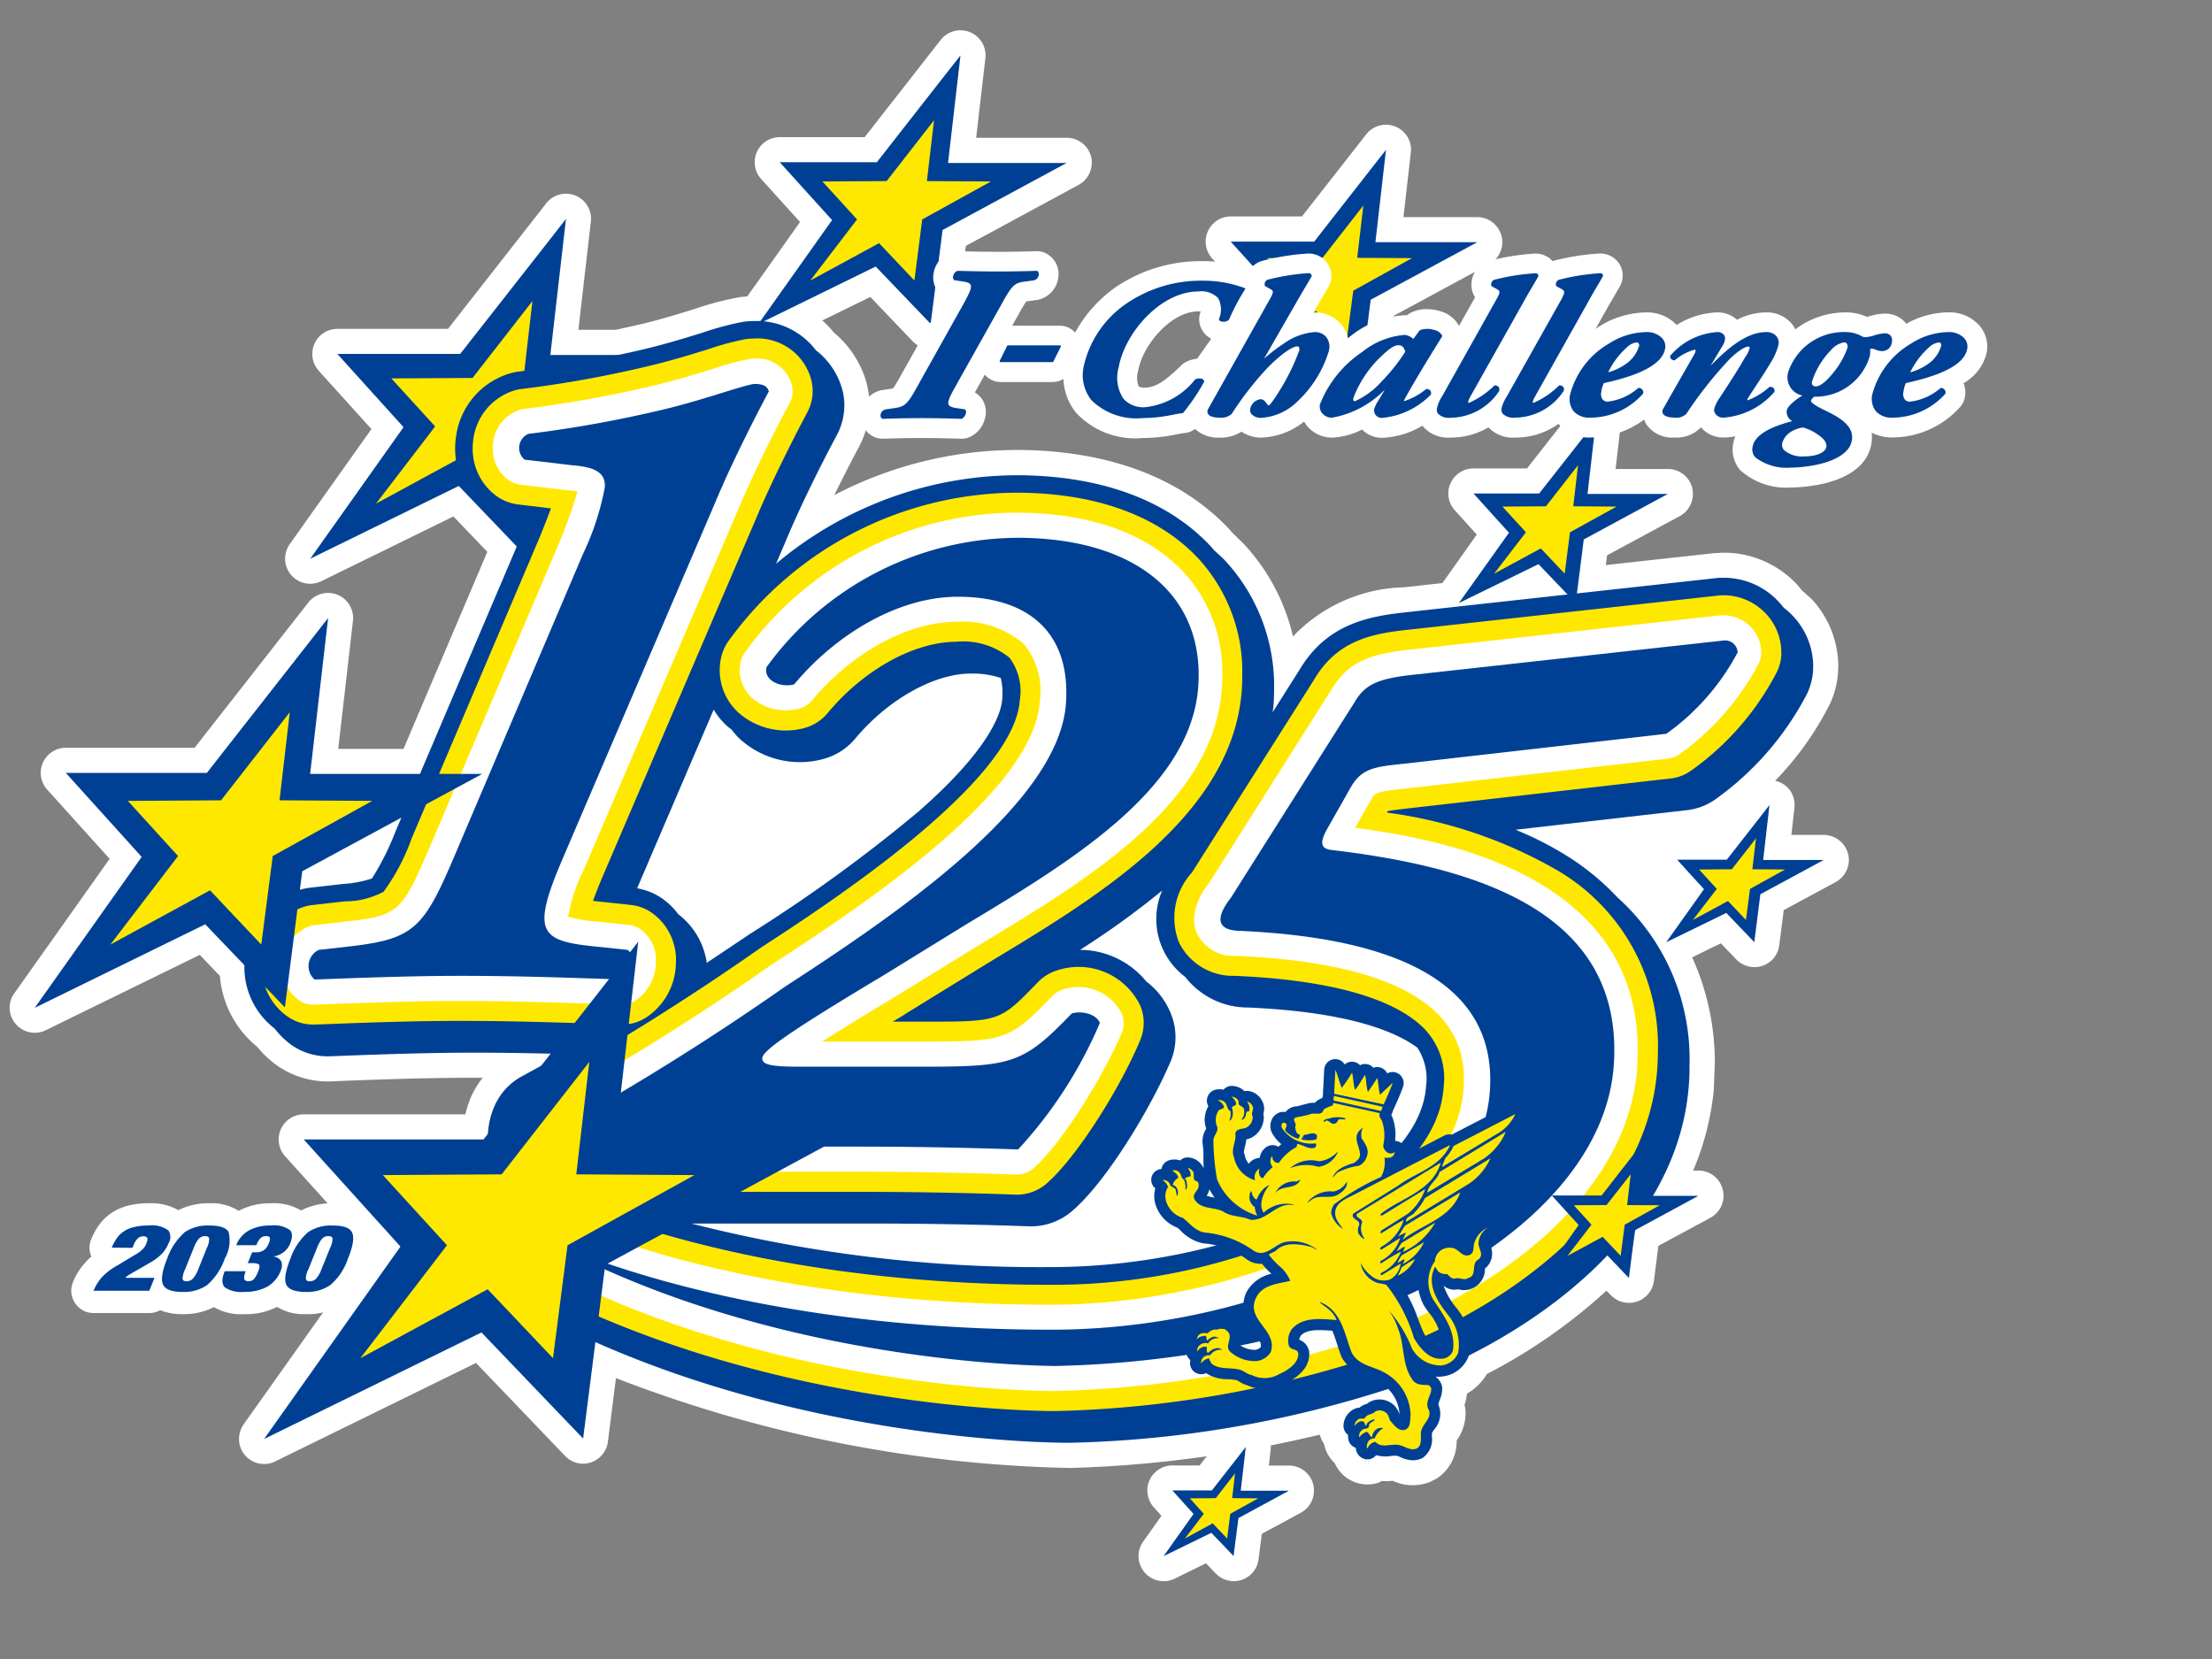 <svg xmlns="http://www.w3.org/2000/svg" viewBox="0 0 120 90">
  <rect x="0" y="0" width="120" height="90" fill="#808080" stroke="none"/>
  <defs>
    <style>
      .b8e3a307-f9fb-492a-8099-6f78cd050725 {
        fill: #f0f;
        opacity: 0;
      }

      .f06ffa02-6050-4dc7-a7d4-b150844151a2 {
        fill: #fff;
      }

      .a2c677fa-b953-403d-b0d7-1878d6acd8ef {
        fill: #004094;
      }

      .a7d9fc7b-b4b3-44ae-b1e6-8bf50396f383 {
        fill: #ffe800;
      }

      .a70a8657-a220-4b0a-8ec5-98eb87cb56b5 {
        fill: #004da0;
        stroke: #004da0;
        stroke-linecap: round;
        stroke-linejoin: round;
        stroke-width: 0.267px;
      }
    </style>
  </defs>
  <g id="b13615ee-4e63-4b25-89cd-2695e288c793" data-name="レイヤー 2">
    <g id="b91da17c-ce35-456a-a9f1-4e165dc43120" data-name="レイヤー 3">
      <rect class="b8e3a307-f9fb-492a-8099-6f78cd050725" width="120" height="90"/>
      <g>
        <g>
          <path class="f06ffa02-6050-4dc7-a7d4-b150844151a2" d="M66.368,21.864s3.329-1.625,4.577-2.243c.741.768,1.877,1.952,1.877,1.952a1.357,1.357,0,0,0,2.329-.764s.345-2.7.463-3.682c.986-.528,5.169-2.795,5.169-2.795a1.355,1.355,0,0,0,.717-1.193,1.061,1.061,0,0,0-.044-.335,1.363,1.363,0,0,0-1.315-1.026H76.136c.17-1.477.4-3.494.4-3.494a.832.832,0,0,0,.013-.157,1.361,1.361,0,0,0-2.432-.839l-3.487,4.454H66.766a1.36,1.36,0,0,0-1.242.812,1.264,1.264,0,0,0-.118.549,1.388,1.388,0,0,0,.349.912s1,1.1,1.71,1.888c-.843,1.186-2.805,3.957-2.805,3.957a1.335,1.335,0,0,0-.251.785,1.383,1.383,0,0,0,.323.882A1.359,1.359,0,0,0,66.368,21.864Z"/>
          <path class="f06ffa02-6050-4dc7-a7d4-b150844151a2" d="M92.97,59.147v0Z"/>
          <path class="f06ffa02-6050-4dc7-a7d4-b150844151a2" d="M100.256,46.318a1.375,1.375,0,0,0-1.323-1.025H97.181c.083-.727.166-1.461.166-1.461a1.172,1.172,0,0,0,.007-.16A1.32,1.32,0,0,0,96.3,42.358a16.916,16.916,0,0,0,2.947-4.12,4.716,4.716,0,0,0,.465-1.744l.015-.353a5.389,5.389,0,0,0-1.455-3.652s-.317-.279-.512-.455c-.1-.123-.26-.314-.26-.314a5.447,5.447,0,0,0-4.021-1.737l-.525.029s-3.784.415-5.838.643c.031-.261.044-.339.065-.526C88.1,29.628,91.127,28,91.127,28a1.364,1.364,0,0,0,.71-1.2,1.348,1.348,0,0,0-.036-.333,1.363,1.363,0,0,0-1.326-1.025h-2.83c.136-1.154.279-2.435.279-2.435a1.447,1.447,0,0,0,.015-.155,1.363,1.363,0,0,0-2.433-.841s-1.937,2.471-2.665,3.4H79.935a1.37,1.37,0,0,0-1.246.81,1.271,1.271,0,0,0-.119.549,1.36,1.36,0,0,0,.355.913s.629.7,1.189,1.316c-.663.941-1.59,2.251-1.864,2.631l-2.092.233a8.576,8.576,0,0,0-6.014,2.665,11.013,11.013,0,0,0-2.693-5.046s-.443-.43-.624-.611c-.014-.013-.14-.161-.14-.161-2.629-2.81-6.629-4.3-11.574-4.3a21.42,21.42,0,0,0-9.852,2.449c.471-.96.946-1.882,1.343-2.63a4.737,4.737,0,0,0,.333-3.7,5.472,5.472,0,0,0-1.7-2.49,5.353,5.353,0,0,0-.63-.654l2.609-1.274,2.293,2.4a1.365,1.365,0,0,0,2.334-.773s.422-3.369.555-4.4c1.016-.546,6.115-3.307,6.115-3.307a1.365,1.365,0,0,0,.714-1.194,1.329,1.329,0,0,0-.033-.334,1.372,1.372,0,0,0-1.328-1.029H52.957c.191-1.657.5-4.317.5-4.317A.807.807,0,0,0,53.465,3a1.36,1.36,0,0,0-2.431-.836L46.907,7.441H42.3a1.358,1.358,0,0,0-1.242.805,1.406,1.406,0,0,0-.116.555,1.354,1.354,0,0,0,.351.91s1.3,1.441,2.109,2.332c-.777,1.1-2.332,3.291-2.867,4.041-.174.011-.35.026-.35.026a16.769,16.769,0,0,0-2.508.653c-.864.266-1.933.6-2.924.828,0,0-.986.225-1.341.3H31.378c.218-1.916.676-5.863.676-5.863,0-.054.01-.106.01-.159a1.36,1.36,0,0,0-2.432-.836s-4.167,5.325-5.329,6.808H18.3a1.362,1.362,0,0,0-1.012,2.269s1.937,2.142,2.862,3.168c-.967,1.36-4.43,6.24-4.43,6.24a1.362,1.362,0,0,0,1.708,2.013s5.759-2.823,7.172-3.513c.352.37,1.318,1.379,1.838,1.918-.569,1.339-3.98,9.354-4.547,10.69H18.348c.238-2.044.8-6.949.8-6.949a1.36,1.36,0,0,0-2.421-.992s-5.471,6.987-6.17,7.882H3.57a1.362,1.362,0,0,0-1.244.812,1.318,1.318,0,0,0-.117.548,1.345,1.345,0,0,0,.352.909l3.387,3.754c-1,1.412-5.171,7.295-5.171,7.295a1.336,1.336,0,0,0,.074,1.663,1.355,1.355,0,0,0,1.634.34L10.839,51.8c.32.338.871.919,1.09,1.14a5.506,5.506,0,0,0,2.025,3.848,5.488,5.488,0,0,0,1.032.983,4.8,4.8,0,0,0,2.957.894l.288-.014c2.573-.1,5.008-.183,7.513-.183h.44a5.13,5.13,0,0,0-.584.934,5.5,5.5,0,0,0-.351,1.051H16.476a1.364,1.364,0,0,0-1.359,1.363,1.377,1.377,0,0,0,.348.909s3.437,3.808,4.524,5c-1.056,1.491-6.77,9.542-6.77,9.542a1.386,1.386,0,0,0-.252.8,1.358,1.358,0,0,0,1.957,1.216s9.374-4.593,10.9-5.344l4.829,5.041a1.338,1.338,0,0,0,1.4.355,1.363,1.363,0,0,0,.925-1.119l.437-3.456a72.12,72.12,0,0,0,24.594,4.876h0l.091,0A64.511,64.511,0,0,0,65.471,79c-.148.181-.283.359-.391.5H63.6a1.349,1.349,0,0,0-1.24.807,1.235,1.235,0,0,0-.116.547,1.364,1.364,0,0,0,.347.914l.417.465-.992,1.4a1.31,1.31,0,0,0-.251.782,1.364,1.364,0,0,0,1.96,1.226l1.7-.834c.256.27.525.549.525.549a1.355,1.355,0,0,0,2.327-.773s.1-.764.176-1.375c.737-.392,2.116-1.144,2.116-1.144a1.355,1.355,0,0,0,.712-1.2,1.576,1.576,0,0,0-.037-.331,1.364,1.364,0,0,0-1.319-1.027H68.835c.046-.389.093-.85.093-.85a.694.694,0,0,0,.013-.162c0-.024,0-.048,0-.081.878-.176,1.768-.372,2.657-.582a1.84,1.84,0,0,0,.233.507,1.914,1.914,0,0,0,.576,1.035,1.961,1.961,0,0,0,.546.718,1.939,1.939,0,0,0,1.814.349,1.19,1.19,0,0,0,.185-.094,4.027,4.027,0,0,0,.6-.013h0a2.589,2.589,0,0,0,2.02.065l.352-.178a2.407,2.407,0,0,0,1.1-2.073,2.566,2.566,0,0,0,.483-1.481,2.138,2.138,0,0,0-.056-.456,2.727,2.727,0,0,0,.131-.607,3,3,0,0,0,1.085-1.066,29.863,29.863,0,0,0,6.485-4.519c.079.08.239.246.239.246a1.364,1.364,0,0,0,2.332-.762s.149-1.164.242-1.914c.824-.448,2.823-1.524,2.823-1.524a1.362,1.362,0,0,0,.713-1.2,1.39,1.39,0,0,0-.046-.333,1.347,1.347,0,0,0-1.315-1.028h-.287a14.893,14.893,0,0,0,1.117-4.355c0-.01.058-1.421.058-1.421a13.822,13.822,0,0,0-1.227-5.79c.475-.238,1.076-.532,1.555-.76.415.429.83.864.83.864A1.371,1.371,0,0,0,95.6,52.4a1.348,1.348,0,0,0,.922-1.113s.15-1.17.245-1.915c.827-.445,2.816-1.52,2.816-1.52a1.369,1.369,0,0,0,.676-1.536Zm-28.477,31.5a.054.054,0,0,0,.009-.035h0C71.788,77.8,71.788,77.819,71.779,77.823Zm.312.853c.042.046.1.083.142.126h0A1.644,1.644,0,0,1,72.091,78.676Zm.149.137v-.007c.047.036.083.076.123.107C72.323,78.882,72.287,78.848,72.24,78.813Z"/>
        </g>
        <g>
          <path class="a2c677fa-b953-403d-b0d7-1878d6acd8ef" d="M47.505,14.459c.3.314,2.983,3.111,2.983,3.111s.608-4.785.646-5.092c.283-.149,6.73-3.638,6.73-3.638H51.431c.077-.626.675-5.833.675-5.833l-.714.906S47.757,8.564,47.569,8.8H42.3l2.839,3.14-4,5.639Z"/>
          <polygon class="a2c677fa-b953-403d-b0d7-1878d6acd8ef" points="50.67 6.527 50.283 9.824 53.755 9.845 50.03 11.903 49.605 15.217 47.69 13.191 43.959 15.217 46.495 11.903 44.617 9.845 48.1 9.824 50.67 6.527"/>
          <polygon class="a7d9fc7b-b4b3-44ae-b1e6-8bf50396f383" points="50.67 6.527 50.283 9.824 53.755 9.845 50.03 11.903 49.605 15.217 47.69 13.191 43.959 15.217 46.495 11.903 44.617 9.845 48.1 9.824 50.67 6.527"/>
        </g>
        <g>
          <path class="a2c677fa-b953-403d-b0d7-1878d6acd8ef" d="M24.889,26.363c.377.392,3.77,3.937,3.77,3.937s.768-6.053.818-6.444l8.517-4.6H29.856c.089-.789.848-7.38.848-7.38l-.9,1.153L24.965,19.2H18.3s3.2,3.545,3.591,3.975l-5.061,7.135Z"/>
          <polygon class="a2c677fa-b953-403d-b0d7-1878d6acd8ef" points="28.884 16.333 28.402 20.504 32.786 20.529 28.083 23.134 27.54 27.319 25.117 24.76 20.4 27.319 23.606 23.134 21.229 20.529 25.636 20.504 28.884 16.333"/>
          <polygon class="a7d9fc7b-b4b3-44ae-b1e6-8bf50396f383" points="28.884 16.333 28.402 20.504 32.786 20.529 28.083 23.134 27.54 27.319 25.117 24.76 20.4 27.319 23.606 23.134 21.229 20.529 25.636 20.504 28.884 16.333"/>
        </g>
        <g>
          <path class="a2c677fa-b953-403d-b0d7-1878d6acd8ef" d="M71.243,17.966c.252.268,2.561,2.666,2.561,2.666s.525-4.106.556-4.372l5.781-3.121H74.616c.06-.537.573-5.009.573-5.009l-.611.778s-3.121,3.993-3.284,4.2H66.766s2.174,2.4,2.436,2.7l-3.428,4.843Z"/>
          <polygon class="a2c677fa-b953-403d-b0d7-1878d6acd8ef" points="73.959 11.152 73.628 13.988 76.6 14.003 73.414 15.769 73.041 18.615 71.4 16.879 68.196 18.615 70.377 15.769 68.76 14.003 71.746 13.988 73.959 11.152"/>
          <polygon class="a7d9fc7b-b4b3-44ae-b1e6-8bf50396f383" points="73.959 11.152 73.628 13.988 76.6 14.003 73.414 15.769 73.041 18.615 71.4 16.879 68.196 18.615 70.377 15.769 68.76 14.003 71.746 13.988 73.959 11.152"/>
        </g>
        <path class="a2c677fa-b953-403d-b0d7-1878d6acd8ef" d="M97.269,33.419a4.138,4.138,0,0,0-.509-.458c-.083-.107-.17-.211-.264-.311a4.048,4.048,0,0,0-3.019-1.306,2.582,2.582,0,0,0-.367.017L76.3,33.212c-2.136.227-4.364.663-5.843,3.191a.538.538,0,0,0,.061-.1l-1.477,2.334c.014-.135.038-.268.048-.405.021-.289.031-.567.031-.842a10,10,0,0,0-2.66-6.978c-.188-.2-.4-.381-.6-.567-.059-.066-.111-.137-.172-.2-2.362-2.531-6.019-3.864-10.577-3.864A20.4,20.4,0,0,0,42.1,30.585c.364-.851.582-1.36.582-1.362.758-1.81,1.9-4.1,2.723-5.63a3.446,3.446,0,0,0,.4-1.6,3.266,3.266,0,0,0-.165-1.041A4.053,4.053,0,0,0,44.261,19a4.026,4.026,0,0,0-3.417-1.581,4.437,4.437,0,0,0-.475.03,16.2,16.2,0,0,0-2.3.612c-.881.272-1.979.608-3.012.854a61.443,61.443,0,0,1-6.848,1.234,3.153,3.153,0,0,0-.689.153,4.145,4.145,0,0,0-2.784,3.42,3.931,3.931,0,0,0-.044.6A4.1,4.1,0,0,0,26.3,27.61a4.041,4.041,0,0,0,.96.92,3.463,3.463,0,0,0,1.053.463c-.839,1.964-6.845,16.085-6.845,16.085a14.917,14.917,0,0,1-1.286,2.577,6.1,6.1,0,0,1-1.586.3c.015,0-1.759.2-1.759.2a3.453,3.453,0,0,0-1.129.335A4.453,4.453,0,0,0,13.275,52.1,4.188,4.188,0,0,0,14.9,55.8a4.3,4.3,0,0,0,.88.865,3.4,3.4,0,0,0,2.114.638l.29-.01c2.584-.1,5.031-.186,7.562-.186,1.635,0,3.19.029,4.745.071-.711.409-1.423.8-2.177,1.21a3.369,3.369,0,0,0-1.471,1.579,4.3,4.3,0,0,0,.357,4.169,3.505,3.505,0,0,0-1.153,1.249,3.4,3.4,0,0,0,1.01,4.372,3.361,3.361,0,0,0,1.081.966C41.492,78.256,57.342,78.275,58,78.27h.065a60.559,60.559,0,0,0,18.093-3.2c7.011-2.579,14.749-8.141,15.447-16.033.042-.445.052-.875.052-1.3a11.77,11.77,0,0,0-3.906-9.048,13.691,13.691,0,0,0-2.731-2.248,18.164,18.164,0,0,0-2.8-1.427l9.268-1.06A3.33,3.33,0,0,0,93,43.406a16.215,16.215,0,0,0,5.027-5.76,3.423,3.423,0,0,0,.331-1.248c0-.085.008-.172.008-.257A4.008,4.008,0,0,0,97.269,33.419ZM67.7,54.657c5.5.239,8.032,1.319,9.191,2.181a3.043,3.043,0,0,1,.471,2.095c-.345,5.134-10.063,9.806-20.386,9.806a76.252,76.252,0,0,1-19.465-2.362h9.639c2.965,0,5.8.047,8.664.15a3.419,3.419,0,0,0,2.322-.806c1.962-1.668,4.378-5.791,5.367-8.134a3.384,3.384,0,0,0,.023-2.581,4.056,4.056,0,0,0-1.333-1.754,4.668,4.668,0,0,0-3.6-1.723,45.191,45.191,0,0,0,4.453-3.217A3.925,3.925,0,0,0,64.3,53,4.294,4.294,0,0,0,67.7,54.657ZM39.36,39.309c.1.1.214.182.325.269a4.16,4.16,0,0,0,.441.5A4.835,4.835,0,0,0,44.7,41.165a3.4,3.4,0,0,0,1.7-1.1c1.749-2.1,4.265-3.524,6.259-3.524a4.916,4.916,0,0,1,1.631.235,3.533,3.533,0,0,1,.081,1.147c-.042.676-.574,2.626-4.54,6.1a83.354,83.354,0,0,1-9.178,6.661.19.19,0,0,1-.039.028c-.818.552-1.571,1.054-2.273,1.521A4.023,4.023,0,0,0,36.8,49.6a3.866,3.866,0,0,0-.929-.893,3.426,3.426,0,0,0-1.307-.517c.616-1.439,2.407-5.62,4.153-9.693A4.051,4.051,0,0,0,39.36,39.309Z"/>
        <g>
          <path class="a7d9fc7b-b4b3-44ae-b1e6-8bf50396f383" d="M33.662,55.579a2.387,2.387,0,0,0,1.363-.362A3.593,3.593,0,0,0,36.668,52.2a.383.383,0,0,0,.005-.075A3.126,3.126,0,0,0,35.335,49.5a2.419,2.419,0,0,0-1.1-.405l-1.863-.2c-.08-.01-.129-.015-.2-.029.116-.317.275-.736.514-1.3l8.342-19.464c.781-1.865,1.941-4.177,2.767-5.731a2.425,2.425,0,0,0,.292-1.152,2.5,2.5,0,0,0-.117-.751,3.022,3.022,0,0,0-3.125-2.1c-.113,0-.229.008-.338.019a15.316,15.316,0,0,0-2.155.581c-.9.277-2.012.618-3.077.869A61.568,61.568,0,0,1,28.312,21.1a2.217,2.217,0,0,0-.489.109,3.2,3.2,0,0,0-2.148,2.645,3.46,3.46,0,0,0-.032.465A3.166,3.166,0,0,0,27.02,26.97a2.556,2.556,0,0,0,1.077.395s1.042.124,1.791.215c-.155.42-.353.932-.6,1.541L22.342,45.456a11.4,11.4,0,0,1-1.53,2.917,4.422,4.422,0,0,1-2.11.525c.014,0-1.756.2-1.756.2a2.426,2.426,0,0,0-.811.238,3.483,3.483,0,0,0-1.912,2.837,3.264,3.264,0,0,0,1.345,2.949,2.392,2.392,0,0,0,1.518.456l.309-.007c2.586-.1,5.034-.188,7.579-.188,2.719,0,5.214.083,7.851.167Z"/>
          <path class="a7d9fc7b-b4b3-44ae-b1e6-8bf50396f383" d="M95.807,33.3a3.157,3.157,0,0,0-2.33-1.007,2.265,2.265,0,0,0-.274.017L76.414,34.161c-1.994.21-3.876.58-5.134,2.722.018-.022.029-.048.047-.073L64.67,47.324a3.64,3.64,0,0,0-.708,3.806,3.253,3.253,0,0,0,3.009,1.808c6.648.282,9.333,1.788,10.417,3A3.892,3.892,0,0,1,78.315,59c-.251,3.662-4.238,6.2-6.6,7.39A33.717,33.717,0,0,1,56.974,69.7c-17.152,0-26.722-4.828-26.814-4.875a.159.159,0,0,0-.037-.018h.155c1.388-.1,3.644-.151,6.706-.151h9.395c2.971,0,5.819.048,8.693.151a2.451,2.451,0,0,0,1.674-.574c1.667-1.428,4.039-5.238,5.1-7.782a2.427,2.427,0,0,0,.028-1.86,3.706,3.706,0,0,0-4.541-1.943,2.471,2.471,0,0,0-1.027.634c-2.066,2.142-2.066,2.142-6.145,2.142H48.429c.219-.128.7-.414.7-.428l4.547-2.8c5.9-3.552,13.227-7.968,13.693-14.8.014-.263.023-.519.023-.771A9.069,9.069,0,0,0,65,30.288c-2.181-2.327-5.6-3.559-9.884-3.559a19.371,19.371,0,0,0-15.6,8.054,2.453,2.453,0,0,0-.386.851,3.115,3.115,0,0,0,.889,2.987,3.873,3.873,0,0,0,3.656.863,2.5,2.5,0,0,0,1.224-.8c1.949-2.348,4.693-3.869,6.988-3.869a3.978,3.978,0,0,1,2.873.862,3.023,3.023,0,0,1,.564,2.308c-.3,4.473-10.361,11.031-14.15,13.491a.084.084,0,0,1-.028.026,139.049,139.049,0,0,1-12.375,7.716,2.46,2.46,0,0,0-1.061,1.141,3.421,3.421,0,0,0,.548,3.6,2.368,2.368,0,0,0,.767.587,2.447,2.447,0,0,0-1.19,4.579c13.141,7.412,28.742,7.424,29.4,7.424h.042A59.788,59.788,0,0,0,75.064,73.4c6.735-2.478,14.165-7.775,14.827-15.223.034-.406.051-.81.051-1.2a11.021,11.021,0,0,0-5.422-9.74,25.056,25.056,0,0,0-9.28-3.154c.01-.01.042-.08.047-.08.251-.054.7-.1.936-.13.023,0,14.385-1.64,14.385-1.64a2.347,2.347,0,0,0,1.081-.391,15.018,15.018,0,0,0,4.705-5.388,2.468,2.468,0,0,0,.242-.892c0-.068,0-.131,0-.2A3.071,3.071,0,0,0,95.807,33.3Z"/>
        </g>
        <g>
          <path class="f06ffa02-6050-4dc7-a7d4-b150844151a2" d="M33.7,54.494a1.328,1.328,0,0,0,.757-.2,2.572,2.572,0,0,0,1.126-2.117v-.05a2.028,2.028,0,0,0-.855-1.728,1.416,1.416,0,0,0-.613-.22l-1.862-.2a6.591,6.591,0,0,1-1.432-.252,9.375,9.375,0,0,1,.864-2.582L40.03,27.68c.787-1.89,1.962-4.243,2.809-5.817a1.34,1.34,0,0,0,.16-.639,1.217,1.217,0,0,0-.068-.415,1.942,1.942,0,0,0-2.087-1.349,1.16,1.16,0,0,0-.19.018,14.553,14.553,0,0,0-1.984.535c-.913.28-2.045.629-3.146.889a63.749,63.749,0,0,1-7.083,1.278,1.524,1.524,0,0,0-.272.061A2.122,2.122,0,0,0,26.754,24a2.071,2.071,0,0,0-.021.314,2.111,2.111,0,0,0,.893,1.756,1.379,1.379,0,0,0,.6.221l2.559.306h.053a4.69,4.69,0,0,1,.491.062,26.073,26.073,0,0,1-1.037,2.895l-6.95,16.333c-1.542,3.613-1.713,3.772-4.513,4.1l-1.763.2a1.44,1.44,0,0,0-.45.132,2.4,2.4,0,0,0-1.31,1.952,2.178,2.178,0,0,0,.894,1.974,1.339,1.339,0,0,0,.846.257l.308-.013c2.6-.094,5.056-.187,7.62-.187,2.742,0,5.239.083,7.887.172Z"/>
          <path class="f06ffa02-6050-4dc7-a7d4-b150844151a2" d="M40.4,35.409a1.383,1.383,0,0,0-.216.476,2.061,2.061,0,0,0,.584,1.954,2.8,2.8,0,0,0,2.61.59,1.328,1.328,0,0,0,.68-.439c2.149-2.585,5.221-4.258,7.825-4.258a5.064,5.064,0,0,1,3.663,1.206,4.042,4.042,0,0,1,.861,3.126c-.339,5.011-10,11.305-14.644,14.333a139.055,139.055,0,0,1-12.476,7.787,1.333,1.333,0,0,0-.594.629,2.315,2.315,0,0,0,.382,2.433,1.367,1.367,0,0,0,1.128.466c1.413-.1,3.688-.148,6.781-.148h9.395c2.989,0,5.843.051,8.734.156a1.373,1.373,0,0,0,.924-.319c1.511-1.286,3.793-4.962,4.822-7.375a1.4,1.4,0,0,0,0-1.034,2.639,2.639,0,0,0-3.2-1.309,1.322,1.322,0,0,0-.57.354c-2.3,2.381-2.559,2.469-6.928,2.469H44.59c.912-.574,2.184-1.365,3.955-2.425.015-.012,4.57-2.811,4.57-2.811,5.978-3.606,12.748-7.686,13.171-13.953.015-.233.024-.463.024-.689a8.022,8.022,0,0,0-2.109-5.6c-1.971-2.106-5.108-3.215-9.088-3.215A18.264,18.264,0,0,0,40.4,35.409Z"/>
          <path class="f06ffa02-6050-4dc7-a7d4-b150844151a2" d="M95.005,34.037a2.059,2.059,0,0,0-1.528-.655c-.049,0-.1,0-.151,0l-16.8,1.856c-2.135.227-3.387.629-4.3,2.189a.37.37,0,0,0,.018-.04L65.574,47.935a3.359,3.359,0,0,0-.8,1.931,1.864,1.864,0,0,0,.178.8,2.172,2.172,0,0,0,2.074,1.188c5.632.237,9.39,1.366,11.17,3.36a4.812,4.812,0,0,1,1.216,3.362c0,.164,0,.326-.015.494-.465,6.9-12.2,11.711-22.425,11.711-17.467,0-27.217-4.952-27.312-5a1.36,1.36,0,0,0-1.3,2.391c12.891,7.272,28.217,7.29,28.863,7.29a58.844,58.844,0,0,0,17.462-3.079c6.423-2.371,13.5-7.361,14.123-14.3.021-.383.038-.76.038-1.129,0-9.465-10.524-11.417-15.331-12.045.373-.667.876-1.539.876-1.539.2-.353.242-.418,1.715-.577.013,0,14.375-1.638,14.375-1.638a1.3,1.3,0,0,0,.605-.221,14.188,14.188,0,0,0,4.33-4.951,1.411,1.411,0,0,0,.129-.5v-.11A2.006,2.006,0,0,0,95.005,34.037Z"/>
        </g>
        <g>
          <path class="a2c677fa-b953-403d-b0d7-1878d6acd8ef" d="M34.044,51.531c.449.3.262,1.3-.228,1.608-3.035-.1-5.722-.2-8.769-.2-2.695,0-5.278.1-7.981.2a.972.972,0,0,1,.229-1.608l1.772-.2c3.422-.406,3.931-1.007,5.6-4.92l6.96-16.359a14.537,14.537,0,0,0,1.183-3.61c.052-.8-.511-1.105-1.8-1.206l-2.552-.3a.83.83,0,0,1,.212-1.4,66.188,66.188,0,0,0,7.231-1.3c2.144-.5,4.306-1.306,5.01-1.408.469,0,.7.1.8.4-.8,1.5-2.022,3.913-2.862,5.918l-8.339,19.47c-1.674,3.917-1.236,4.416,1.669,4.719Z"/>
          <path class="a2c677fa-b953-403d-b0d7-1878d6acd8ef" d="M37.059,62.2q-4.706,0-6.883.154A.958.958,0,0,1,30,61.379,139.2,139.2,0,0,0,42.58,53.531c5.546-3.611,14.879-9.8,15.247-15.376.265-3.82-2.015-5.782-5.868-5.782-3.251,0-6.645,2.066-8.875,4.753-.736.2-1.675-.211-1.5-.933a16.931,16.931,0,0,1,13.605-7.018c6.268,0,10.163,2.992,9.817,8.051-.377,5.57-6.908,9.5-12.555,12.9l-4.527,2.789C42.4,56.22,41.381,57.042,41.355,57.4c-.023.313.331.466,1.892.466H50.24c4.7,0,5.312-.2,7.9-2.884.492-.157,1.324,0,1.527.513a23.9,23.9,0,0,1-4.433,6.862c-2.888-.1-5.773-.154-8.785-.154Z"/>
          <path class="a2c677fa-b953-403d-b0d7-1878d6acd8ef" d="M57.044,72.136c11.092,0,23.26-5.177,23.782-12.97.428-6.326-6.052-8.343-13.665-8.672-1.145-.058-1.233-.706-.381-1.8l6.69-10.575c.572-.98,1.234-1.308,3.284-1.523l16.8-1.854a.683.683,0,0,1,.713.65A12.745,12.745,0,0,1,90.4,39.807L76.045,41.445c-1.541.159-2.184.272-2.757,1.25l-1.3,2.292c-.51.93-.208,1.093.425,1.145,8.146.983,15.8,3.55,15.121,11.832-.544,6-6.713,10.742-13.238,13.139a56.731,56.731,0,0,1-17,3s-15.46.071-28.182-7.1C29.109,67,38.976,72.136,57.044,72.136Z"/>
        </g>
        <g>
          <path class="a2c677fa-b953-403d-b0d7-1878d6acd8ef" d="M26.119,72.284c.551.582,5.515,5.758,5.515,5.758s1.124-8.851,1.2-9.424c.509-.279,12.453-6.731,12.453-6.731H33.379c.137-1.165,1.245-10.8,1.245-10.8L33.309,52.77s-6.732,8.6-7.078,9.044H16.476S21.158,67,21.725,67.626l-7.4,10.439Z"/>
          <polygon class="a2c677fa-b953-403d-b0d7-1878d6acd8ef" points="31.969 57.61 31.263 63.708 37.672 63.748 30.789 67.555 29.999 73.68 26.456 69.941 19.551 73.68 24.248 67.555 20.77 63.748 27.214 63.708 31.969 57.61"/>
          <polygon class="a7d9fc7b-b4b3-44ae-b1e6-8bf50396f383" points="31.969 57.61 31.263 63.708 37.672 63.748 30.789 67.555 29.999 73.68 26.456 69.941 19.551 73.68 24.248 67.555 20.77 63.748 27.214 63.708 31.969 57.61"/>
        </g>
        <g>
          <path class="a2c677fa-b953-403d-b0d7-1878d6acd8ef" d="M11.133,50.143c.432.452,4.322,4.509,4.322,4.509l.942-7.388c.4-.219,9.765-5.279,9.765-5.279H16.825c.1-.9.975-8.459.975-8.459l-1.028,1.319L11.22,41.93H3.57S7.243,46,7.685,46.486l-5.8,8.188Z"/>
          <polygon class="a2c677fa-b953-403d-b0d7-1878d6acd8ef" points="15.721 38.637 15.164 43.416 20.191 43.448 14.795 46.44 14.174 51.242 11.392 48.298 5.987 51.242 9.66 46.44 6.937 43.448 11.994 43.416 15.721 38.637"/>
          <polygon class="a7d9fc7b-b4b3-44ae-b1e6-8bf50396f383" points="15.721 38.637 15.164 43.416 20.191 43.448 14.795 46.44 14.174 51.242 11.392 48.298 5.987 51.242 9.66 46.44 6.937 43.448 11.994 43.416 15.721 38.637"/>
        </g>
        <g>
          <path class="a2c677fa-b953-403d-b0d7-1878d6acd8ef" d="M93.65,49.527c.149.16,1.52,1.584,1.52,1.584s.306-2.44.329-2.6c.149-.074,3.434-1.858,3.434-1.858H95.651c.037-.313.342-2.982.342-2.982l-.36.466s-1.858,2.377-1.955,2.5H90.985s1.291,1.433,1.455,1.6l-2.047,2.878Z"/>
          <polygon class="a2c677fa-b953-403d-b0d7-1878d6acd8ef" points="95.261 45.479 95.066 47.157 96.836 47.171 94.937 48.223 94.717 49.907 93.742 48.879 91.837 49.907 93.138 48.223 92.174 47.171 93.95 47.157 95.261 45.479"/>
          <polygon class="a7d9fc7b-b4b3-44ae-b1e6-8bf50396f383" points="95.261 45.479 95.066 47.157 96.836 47.171 94.937 48.223 94.717 49.907 93.742 48.879 91.837 49.907 93.138 48.223 92.174 47.171 93.95 47.157 95.261 45.479"/>
        </g>
        <g>
          <path class="a2c677fa-b953-403d-b0d7-1878d6acd8ef" d="M86.849,67.742c.153.159,1.518,1.589,1.518,1.589s.308-2.441.341-2.6c.14-.08,3.432-1.859,3.432-1.859H88.852c.042-.322.35-2.976.35-2.976l-.367.46s-1.858,2.371-1.949,2.5h-2.7s1.294,1.433,1.456,1.6L83.6,69.335Z"/>
          <polygon class="a2c677fa-b953-403d-b0d7-1878d6acd8ef" points="88.465 63.702 88.27 65.376 90.04 65.385 88.139 66.438 87.92 68.129 86.942 67.096 85.036 68.129 86.337 66.438 85.377 65.385 87.152 65.376 88.465 63.702"/>
          <polygon class="a7d9fc7b-b4b3-44ae-b1e6-8bf50396f383" points="88.465 63.702 88.27 65.376 90.04 65.385 88.139 66.438 87.92 68.129 86.942 67.096 85.036 68.129 86.337 66.438 85.377 65.385 87.152 65.376 88.465 63.702"/>
        </g>
        <g>
          <path class="a2c677fa-b953-403d-b0d7-1878d6acd8ef" d="M65.714,83.155c.126.123,1.206,1.261,1.206,1.261s.251-1.939.266-2.061c.125-.069,2.738-1.485,2.738-1.485H67.311c.028-.256.272-2.37.272-2.37l-.291.371s-1.476,1.891-1.55,1.984H63.6l1.15,1.277-1.626,2.287Z"/>
          <polygon class="a2c677fa-b953-403d-b0d7-1878d6acd8ef" points="66.999 79.932 66.845 81.274 68.254 81.284 66.741 82.123 66.573 83.464 65.788 82.64 64.279 83.464 65.304 82.123 64.549 81.284 65.956 81.274 66.999 79.932"/>
          <polygon class="a7d9fc7b-b4b3-44ae-b1e6-8bf50396f383" points="66.999 79.932 66.845 81.274 68.254 81.284 66.741 82.123 66.573 83.464 65.788 82.64 64.279 83.464 65.304 82.123 64.549 81.284 65.956 81.274 66.999 79.932"/>
        </g>
        <g>
          <path class="a2c677fa-b953-403d-b0d7-1878d6acd8ef" d="M83.462,30.605c.2.211,2.018,2.109,2.018,2.109s.418-3.245.438-3.449c.19-.1,4.557-2.467,4.557-2.467H86.122c.047-.423.456-3.948.456-3.948l-.479.613s-2.469,3.149-2.6,3.308H79.935L81.86,28.9l-2.717,3.815Z"/>
          <polygon class="a2c677fa-b953-403d-b0d7-1878d6acd8ef" points="85.608 25.236 85.349 27.467 87.697 27.482 85.172 28.875 84.883 31.119 83.588 29.75 81.058 31.119 82.782 28.875 81.505 27.482 83.868 27.467 85.608 25.236"/>
          <polygon class="a7d9fc7b-b4b3-44ae-b1e6-8bf50396f383" points="85.608 25.236 85.349 27.467 87.697 27.482 85.172 28.875 84.883 31.119 83.588 29.75 81.058 31.119 82.782 28.875 81.505 27.482 83.868 27.467 85.608 25.236"/>
        </g>
      </g>
      <path class="f06ffa02-6050-4dc7-a7d4-b150844151a2" d="M20.158,66.277l0,0a2.178,2.178,0,0,0-2.1-1,3.6,3.6,0,0,0-1.724.391,2.87,2.87,0,0,0-1.637-.391,3.633,3.633,0,0,0-1.75.409h0a2.748,2.748,0,0,0-1.579-.41,3.624,3.624,0,0,0-1.692.374,2.969,2.969,0,0,0-1.608-.374,4.561,4.561,0,0,0-1.09.121,3.053,3.053,0,0,0-.941.412,2.779,2.779,0,0,0-.689.679,3.927,3.927,0,0,0-.4.741,1.22,1.22,0,0,0-.091.459,1.2,1.2,0,0,0,.1.48,2.7,2.7,0,0,0-.335.333,3.45,3.45,0,0,0-.664,1.058,1.2,1.2,0,0,0,.106,1.12,1.191,1.191,0,0,0,1.01.553H8.1a1.19,1.19,0,0,0,.585-.156,3.108,3.108,0,0,0,1.212.215,3.568,3.568,0,0,0,1.706-.379,2.931,2.931,0,0,0,1.66.379,3.71,3.71,0,0,0,1.77-.393,2.739,2.739,0,0,0,1.554.393,3.311,3.311,0,0,0,2.049-.6A4.387,4.387,0,0,0,20,68.734,2.833,2.833,0,0,0,20.158,66.277Z"/>
      <g>
        <path class="a2c677fa-b953-403d-b0d7-1878d6acd8ef" d="M6.063,67.684a2.613,2.613,0,0,1,.274-.51,1.3,1.3,0,0,1,.376-.366,1.5,1.5,0,0,1,.559-.24,3.041,3.041,0,0,1,.791-.084,1.487,1.487,0,0,1,1.077.271.654.654,0,0,1,.008.684,1.857,1.857,0,0,1-.386.6,2.9,2.9,0,0,1-.611.456l-.939.539c-.14.084-.236.137-.275.167a.645.645,0,0,0-.14.122H8.381l-.282.7H5.074a2.6,2.6,0,0,1,.443-.722,3.387,3.387,0,0,1,.8-.624l1.06-.634a1.8,1.8,0,0,0,.359-.269.9.9,0,0,0,.205-.318c.057-.142.076-.243.045-.3s-.093-.087-.2-.087a.458.458,0,0,0-.272.081.951.951,0,0,0-.266.392l-.058.152Z"/>
        <path class="a2c677fa-b953-403d-b0d7-1878d6acd8ef" d="M10.511,67.695a1.519,1.519,0,0,1,.289-.507.445.445,0,0,1,.33-.129c.129,0,.2.04.22.129a1.09,1.09,0,0,1-.127.507l-.474,1.18a1.624,1.624,0,0,1-.287.493.467.467,0,0,1-.331.14c-.135,0-.21-.038-.227-.131a1.17,1.17,0,0,1,.131-.5Zm-.479-.857a3.412,3.412,0,0,0-.963,1.44c-.283.7-.351,1.179-.209,1.44.129.241.474.368,1.036.368a2.206,2.206,0,0,0,1.335-.368,3.341,3.341,0,0,0,.963-1.44,1.956,1.956,0,0,0,.209-1.44c-.132-.238-.479-.354-1.04-.354A2.219,2.219,0,0,0,10.032,66.838Z"/>
        <path class="a2c677fa-b953-403d-b0d7-1878d6acd8ef" d="M12.816,67.551a1.541,1.541,0,0,1,.71-.811,2.368,2.368,0,0,1,1.168-.256,1.467,1.467,0,0,1,1.04.252c.14.154.14.392.007.726a1.1,1.1,0,0,1-.313.434,1.212,1.212,0,0,1-.613.27.542.542,0,0,1,.451.279.7.7,0,0,1-.04.5,1.7,1.7,0,0,1-.724.857,2.491,2.491,0,0,1-1.239.28,1.6,1.6,0,0,1-1.059-.238q-.268-.26-.013-.88h1.142a.843.843,0,0,0-.086.4c.016.089.089.14.215.14a.405.405,0,0,0,.308-.108,1.437,1.437,0,0,0,.241-.437c.074-.173.086-.289.043-.345s-.145-.088-.307-.088H13.44l.239-.589h.174a.817.817,0,0,0,.449-.106.771.771,0,0,0,.28-.391.472.472,0,0,0,.055-.3c-.02-.054-.087-.081-.2-.081a.448.448,0,0,0-.3.105,1.118,1.118,0,0,0-.23.387Z"/>
        <path class="a2c677fa-b953-403d-b0d7-1878d6acd8ef" d="M17.2,67.695a1.712,1.712,0,0,1,.282-.507.46.46,0,0,1,.334-.129c.132,0,.207.04.223.129a1.137,1.137,0,0,1-.128.507l-.48,1.18a1.461,1.461,0,0,1-.284.493.461.461,0,0,1-.327.14c-.138,0-.213-.038-.227-.131a1.048,1.048,0,0,1,.129-.5Zm-.481-.857a3.366,3.366,0,0,0-.963,1.44c-.28.7-.354,1.179-.213,1.44.135.241.477.368,1.039.368a2.194,2.194,0,0,0,1.33-.368,3.208,3.208,0,0,0,.965-1.44c.282-.69.355-1.165.211-1.44-.13-.238-.477-.354-1.037-.354A2.212,2.212,0,0,0,16.723,66.838Z"/>
      </g>
      <path class="f06ffa02-6050-4dc7-a7d4-b150844151a2" d="M107.381,17.658a2.187,2.187,0,0,0-1.708-.713,4.741,4.741,0,0,0-2.26.621c-.014-.018-.022-.038-.036-.054a1.448,1.448,0,0,0-1.126-.5,3.239,3.239,0,0,0-.927.173l-.026.008a2.022,2.022,0,0,0-.221-.084,2.683,2.683,0,0,0-.916-.161,4.485,4.485,0,0,0-2.766.92,1.6,1.6,0,0,0-.212-.33,1.779,1.779,0,0,0-1.382-.59,3.485,3.485,0,0,0-1.57.4,1.534,1.534,0,0,0-1.093-.4,4.408,4.408,0,0,0-2.181.683,2.192,2.192,0,0,0-1.672-.683,4.889,4.889,0,0,0-2.552.777c-.06.035-.115.078-.173.116l.524-.933c.172-.31.32-.563.462-.8.114-.194.223-.38.336-.581a1.1,1.1,0,0,0,.123-.333,1.2,1.2,0,0,0-.2-.943,1.227,1.227,0,0,0-.858-.491,1.113,1.113,0,0,0-.173-.007,12.677,12.677,0,0,0-2.547.411,1.239,1.239,0,0,0-.78-.4,1.144,1.144,0,0,0-.175-.007,12.945,12.945,0,0,0-2.567.416,1.11,1.11,0,0,0-.3.151,1.372,1.372,0,0,0-.565,1.315,1.12,1.12,0,0,0,.185.485l-.873,1.556a1.648,1.648,0,0,0-1.029-.8,2.623,2.623,0,0,0-.747-.11,1.769,1.769,0,0,0-.914.238,1.015,1.015,0,0,0-.136.1c-.041,0-.083-.006-.123-.006a5.142,5.142,0,0,0-2.92,1.119c-.053.037-.1.082-.158.121a1.747,1.747,0,0,0-.363-.746,1.828,1.828,0,0,0-1.511-.642l.018-.032c.233-.4.411-.705.591-1.008l.215-.367a1.105,1.105,0,0,0,.139-.754,1.228,1.228,0,0,0-1.071-1.03,1.126,1.126,0,0,0-.183-.008,12.734,12.734,0,0,0-2.55.415,1.119,1.119,0,0,0-.275.136,1.429,1.429,0,0,0-.322.3,7.587,7.587,0,0,0-2.62-.439,8.228,8.228,0,0,0-4.7,1.434,7.3,7.3,0,0,0-2.168,2.44,1.113,1.113,0,0,0-.823-.371h-2.59l.353-.631a7.414,7.414,0,0,1,.413-.689l.14-.018.431-.059c.034,0,.068-.011.1-.019a1.412,1.412,0,0,0,1.063-1.194,1.263,1.263,0,0,0-.639-1.3,1.073,1.073,0,0,0-.568-.133c-1.457.046-2.657.044-4.211,0a1.081,1.081,0,0,0-.362.049,1.433,1.433,0,0,0-.979,1.119,1.278,1.278,0,0,0,.443,1.248,1.251,1.251,0,0,0,.144.1l-2.38,4.245a7.031,7.031,0,0,1-.415.688c-.042.007-.091.012-.153.021l-.44.066a1.418,1.418,0,0,0-1.143,1.175,1.265,1.265,0,0,0,.646,1.331,1.13,1.13,0,0,0,.527.131h.038c.715-.024,1.357-.038,2.069-.038.659,0,1.382.014,2.133.038a1.063,1.063,0,0,0,.506-.1,1.519,1.519,0,0,0,.833-1.123,1.236,1.236,0,0,0-.349-1.117,1.089,1.089,0,0,0-.227-.169l.54-.966a1.112,1.112,0,0,0,.848.4H57.1a1.112,1.112,0,0,0,.591-.169,3.1,3.1,0,0,0,.694,1.845,4.392,4.392,0,0,0,3.6,1.362,9.307,9.307,0,0,0,1.849-.2c.161-.031.3-.06.419-.07a1.118,1.118,0,0,0,.576-.223,1.834,1.834,0,0,0,1.322.469,2.083,2.083,0,0,0,1.2-.321,1.859,1.859,0,0,0,1.079.321,3.91,3.91,0,0,0,2.319-.872,1.578,1.578,0,0,0,.167.25,1.748,1.748,0,0,0,1.345.622,3.846,3.846,0,0,0,1.63-.439,1.5,1.5,0,0,0,1.092.451,4.558,4.558,0,0,0,2.186-.661c.012.018.021.037.034.054a1.813,1.813,0,0,0,1.478.595,4.008,4.008,0,0,0,2.063-.555,1.829,1.829,0,0,0,1.436.555,4,4,0,0,0,2.366-.744l0,0a2.151,2.151,0,0,0,1.741.739,4.87,4.87,0,0,0,2.906-.976,1.225,1.225,0,0,0,.1.231,1.7,1.7,0,0,0,1.56.745,1.813,1.813,0,0,0,1.422-.552h0a1.58,1.58,0,0,0,1.208.552,3.77,3.77,0,0,0,.657-.063,1.967,1.967,0,0,0-.115.393A1.73,1.73,0,0,0,94.4,25.5a3.708,3.708,0,0,0,2.757.945c.4,0,3.956-.067,4.363-2.359a2.083,2.083,0,0,0,.016-.617,2.408,2.408,0,0,0,1.144.262,4.938,4.938,0,0,0,3.645-1.641,1.115,1.115,0,0,0,.264-.511,1.328,1.328,0,0,0-.068-.792,2.583,2.583,0,0,0,1.264-1.693A1.752,1.752,0,0,0,107.381,17.658ZM65.748,19.627l-.018-.012a1.539,1.539,0,0,0-1.441.05,1.118,1.118,0,0,0-.212.163c-.9.882-1.417,1.2-1.983,1.2a.522.522,0,0,1-.322-.071,1.269,1.269,0,0,1-.029-.834c.259-1.455,1.815-3.232,3.262-3.232.047,0,.088,0,.124,0q-.012.059-.033.132a1.113,1.113,0,0,0-.008.57,1.223,1.223,0,0,0,.918.893,1.48,1.48,0,0,0,.36.043Z"/>
      <g>
        <path class="a2c677fa-b953-403d-b0d7-1878d6acd8ef" d="M52.345,22.207l-.4-.06c-.291-.039-.435-.1-.482-.191-.075-.152.069-.46.381-1.011l2.482-4.429c.606-1.1.721-1.174,1.344-1.251l.436-.06a.347.347,0,0,0,.245-.293.2.2,0,0,0-.086-.214.047.047,0,0,0-.024-.005c-.736.023-1.388.034-2.052.034-.692,0-1.42-.011-2.225-.034l-.016,0a.37.37,0,0,0-.24.291.211.211,0,0,0,.052.21.046.046,0,0,0,.023.009l.393.06c.288.037.43.092.478.185.076.15-.054.436-.374,1.02L49.8,20.9c-.6,1.091-.72,1.166-1.348,1.249l-.4.06a.347.347,0,0,0-.279.285.2.2,0,0,0,.092.222.043.043,0,0,0,.022.006h0c.806-.027,1.436-.039,2.1-.039.637,0,1.366.013,2.168.039a.068.068,0,0,0,.021,0,.465.465,0,0,0,.227-.328.183.183,0,0,0-.036-.168A.05.05,0,0,0,52.345,22.207Z"/>
        <path class="a2c677fa-b953-403d-b0d7-1878d6acd8ef" d="M65.24,20.568a.454.454,0,0,0-.412.025,3.983,3.983,0,0,1-2.734,1.5,1.459,1.459,0,0,1-1.142-.454,2.06,2.06,0,0,1-.264-1.711c.339-1.9,2.3-4.116,4.317-4.116a1.283,1.283,0,0,1,1.073.353,1.3,1.3,0,0,1,.05,1.142.053.053,0,0,0,0,.025.167.167,0,0,0,.137.11.45.45,0,0,0,.4-.09l.008-.012.022-.048a11.922,11.922,0,0,1,.846-1.594.046.046,0,0,0,.006-.041.047.047,0,0,0-.028-.03,6.459,6.459,0,0,0-2.322-.4,7.146,7.146,0,0,0-4.088,1.241A5.6,5.6,0,0,0,58.8,19.831a2.2,2.2,0,0,0,.406,1.875,3.484,3.484,0,0,0,2.771.975,8.212,8.212,0,0,0,1.649-.181c.2-.038.377-.072.526-.084a.059.059,0,0,0,.033-.017,10.932,10.932,0,0,0,1.139-1.688.047.047,0,0,0,0-.026A.145.145,0,0,0,65.24,20.568Z"/>
        <path class="a2c677fa-b953-403d-b0d7-1878d6acd8ef" d="M71.941,18.273a.8.8,0,0,0-.637-.256,3.324,3.324,0,0,0-1.681.636,9.055,9.055,0,0,0-1.049.806l1.77-3.081c.235-.407.414-.711.595-1.017L71.154,15a.045.045,0,0,0,.006-.032A.16.16,0,0,0,71,14.818a11.943,11.943,0,0,0-2.249.361l-.012.006a.269.269,0,0,0-.122.311.045.045,0,0,0,.022.03l.3.167c.151.089.164.149-.053.541l-3.332,5.932a.271.271,0,0,0-.023.283c.112.194.5.209.615.209a.855.855,0,0,0,.677-.209l.016-.024a17.218,17.218,0,0,1,1.991-2.541c.816-.807,1.34-1.093,1.54-1.093a.111.111,0,0,1,.091.033.249.249,0,0,1,.02.195,11.979,11.979,0,0,1-1.393,2.674c-.176.25-.233.293-.25.3s-.058-.015-.2-.2a.309.309,0,0,0-.261-.135.652.652,0,0,0-.55.517.338.338,0,0,0,.066.292.7.7,0,0,0,.541.2,3.083,3.083,0,0,0,2-.936,6.169,6.169,0,0,0,1.658-2.7A.88.88,0,0,0,71.941,18.273Z"/>
        <path class="a2c677fa-b953-403d-b0d7-1878d6acd8ef" d="M77.394,21.1a.057.057,0,0,0-.031.01,3.67,3.67,0,0,1-1.2.656c0-.008,0-.04.063-.159.673-1.208,1.446-2.45,2.011-3.357a.047.047,0,0,0,0-.04.6.6,0,0,0-.422-.307,1.155,1.155,0,0,0-.794.016.057.057,0,0,0-.014.013l-.332.457a.83.83,0,0,0-.471-.221,4.2,4.2,0,0,0-2.3.922,6.115,6.115,0,0,0-2.3,2.855.572.572,0,0,0,.129.476.678.678,0,0,0,.524.239,5.294,5.294,0,0,0,2.877-1.529l-.364.606a1.857,1.857,0,0,0-.225.463.418.418,0,0,0,.093.326.427.427,0,0,0,.341.145,4.209,4.209,0,0,0,2.633-1.254.067.067,0,0,0,.012-.02.224.224,0,0,0-.03-.206A.245.245,0,0,0,77.394,21.1Zm-3.981.558.02-.1A6.053,6.053,0,0,1,75,19.267c.5-.473.708-.538.857-.538s.287.042.38.351a10.326,10.326,0,0,1-1.314,1.646,4.292,4.292,0,0,1-1.419,1.04.09.09,0,0,1-.066-.023A.12.12,0,0,1,73.413,21.656Z"/>
        <path class="a2c677fa-b953-403d-b0d7-1878d6acd8ef" d="M81.092,20.908a.05.05,0,0,0-.028.012,4.63,4.63,0,0,1-1.37.932c-.014,0-.037,0-.043-.013-.016-.028,0-.121.157-.4l2.839-5.05c.21-.38.386-.677.555-.965.083-.14.165-.279.25-.426l0-.013a.12.12,0,0,0-.016-.1.17.17,0,0,0-.134-.062,11.95,11.95,0,0,0-2.264.361l-.012.007a.293.293,0,0,0-.126.3.05.05,0,0,0,.024.036l.3.167c.159.092.176.156-.041.541L78.234,21.5a1.915,1.915,0,0,0-.279.65.356.356,0,0,0,.072.307.821.821,0,0,0,.65.206,3.188,3.188,0,0,0,2.644-1.44l.006-.013a.217.217,0,0,0-.027-.212A.235.235,0,0,0,81.092,20.908Z"/>
        <path class="a2c677fa-b953-403d-b0d7-1878d6acd8ef" d="M84.6,20.908a.054.054,0,0,0-.027.011,4.567,4.567,0,0,1-1.373.933c-.016,0-.038,0-.044-.013s-.019-.1.16-.4l2.833-5.049c.177-.321.329-.579.476-.828.111-.188.217-.369.326-.564l.006-.014a.132.132,0,0,0-.018-.106.162.162,0,0,0-.126-.057,11.88,11.88,0,0,0-2.26.361l-.011.006a.271.271,0,0,0-.127.31.048.048,0,0,0,.023.031l.3.167c.154.091.171.156-.032.541l-2.957,5.26a2.217,2.217,0,0,0-.291.649v0a.369.369,0,0,0,.075.31.829.829,0,0,0,.648.2,3.178,3.178,0,0,0,2.642-1.44l.008-.014a.226.226,0,0,0-.03-.216A.235.235,0,0,0,84.6,20.908Z"/>
        <path class="a2c677fa-b953-403d-b0d7-1878d6acd8ef" d="M87.008,20.785c.873-.2,3.116-.709,3.321-1.86a.666.666,0,0,0-.146-.565,1.137,1.137,0,0,0-.9-.343,3.836,3.836,0,0,0-2,.623,4.509,4.509,0,0,0-2.1,2.744,1.086,1.086,0,0,0,.181.921,1.145,1.145,0,0,0,.917.353,3.835,3.835,0,0,0,2.844-1.29.043.043,0,0,0,.011-.02.239.239,0,0,0-.039-.21.251.251,0,0,0-.2-.094.043.043,0,0,0-.029.01,3.035,3.035,0,0,1-1.64.733.35.35,0,0,1-.287-.117.5.5,0,0,1-.07-.411A1.468,1.468,0,0,1,87.008,20.785Zm.231-.581a4.351,4.351,0,0,1,1.02-1.361.908.908,0,0,1,.528-.264.123.123,0,0,1,.1.043.183.183,0,0,1,.035.143,1.865,1.865,0,0,1-.57.868A3.119,3.119,0,0,1,87.239,20.2Z"/>
        <path class="a2c677fa-b953-403d-b0d7-1878d6acd8ef" d="M96.25,21.272a.051.051,0,0,0,.009-.018.208.208,0,0,0-.043-.2A.231.231,0,0,0,96,20.993a.055.055,0,0,0-.022.01,3.867,3.867,0,0,1-1.152.709.044.044,0,0,1-.029-.007c-.006-.012,0-.059.055-.152l.266-.406c.373-.569.7-1.062.955-1.494a3.327,3.327,0,0,0,.412-.965.564.564,0,0,0-.119-.456.706.706,0,0,0-.568-.215c-1.129,0-2.226,1.04-3,1.823l.652-1.084c.05-.082.205-.367.093-.566a.431.431,0,0,0-.409-.173A3.659,3.659,0,0,0,90.611,19.3a.047.047,0,0,0-.009.028.22.22,0,0,0,.234.217.05.05,0,0,0,.029-.009,2.814,2.814,0,0,1,1.079-.567c.026,0,.032.009.034.013.019.033,0,.142-.1.3l-.28.49c-.487.85-1.3,2.272-1.361,2.391a.269.269,0,0,0-.022.28c.115.2.514.212.634.212a.768.768,0,0,0,.638-.208,21.828,21.828,0,0,1,2.356-2.979c.51-.491.853-.666.993-.666a.09.09,0,0,1,.07.024.093.093,0,0,1,.01.072,1.655,1.655,0,0,1-.24.478c-.43.752-.921,1.5-1.395,2.22a2,2,0,0,0-.287.588.372.372,0,0,0,.093.3.51.51,0,0,0,.392.175A4.029,4.029,0,0,0,96.25,21.272Z"/>
        <path class="a2c677fa-b953-403d-b0d7-1878d6acd8ef" d="M101.779,18.981a.966.966,0,0,0,.336.066.528.528,0,0,0,.517-.475.436.436,0,0,0-.073-.367.387.387,0,0,0-.308-.124,2.3,2.3,0,0,0-.616.127,1.836,1.836,0,0,1-.489.083.459.459,0,0,1-.172-.066,1.232,1.232,0,0,0-.228-.1,1.615,1.615,0,0,0-.585-.108A3.174,3.174,0,0,0,97.005,20.2a1.006,1.006,0,0,0,.775,1.256c-.269.163-.81.545-.851.828a.563.563,0,0,0,.3.561c-.712.194-2.009.58-2.154,1.4a.661.661,0,0,0,.144.562,2.792,2.792,0,0,0,1.935.56c.847,0,3.093-.265,3.308-1.473.149-.845-.811-1.315-1.446-1.626l-.071-.035c-.7-.336-.709-.472-.7-.5a.46.46,0,0,1,.185-.213,3.066,3.066,0,0,0,3.014-2.231,1.97,1.97,0,0,0,.012-.209c0-.035,0-.068,0-.1a.065.065,0,0,1,.054-.07.863.863,0,0,1,.213.047Zm-1.552-.12a4.424,4.424,0,0,1-.749,1.331c-.384.487-.732.766-.956.766a.242.242,0,0,1-.193-.066.22.22,0,0,1-.029-.185A4.285,4.285,0,0,1,99.325,19a1.188,1.188,0,0,1,.711-.425.186.186,0,0,1,.146.06A.273.273,0,0,1,100.227,18.861Zm-3.076,4.567a1.652,1.652,0,0,1,.662-.236,2.463,2.463,0,0,1,.823.4c.226.147.485.381.441.66-.055.3-.543.506-1.186.506a1.5,1.5,0,0,1-1.114-.347.427.427,0,0,1-.094-.363A1.054,1.054,0,0,1,97.151,23.428Z"/>
        <path class="a2c677fa-b953-403d-b0d7-1878d6acd8ef" d="M103.388,20.784c1.349-.3,3.149-.821,3.334-1.861a.684.684,0,0,0-.156-.569,1.141,1.141,0,0,0-.893-.337,3.818,3.818,0,0,0-2,.623,4.551,4.551,0,0,0-2.1,2.745,1.1,1.1,0,0,0,.192.924,1.146,1.146,0,0,0,.911.349,3.865,3.865,0,0,0,2.851-1.29.043.043,0,0,0,.012-.022.245.245,0,0,0-.242-.3.045.045,0,0,0-.03.01,3.058,3.058,0,0,1-1.648.733.347.347,0,0,1-.282-.115.505.505,0,0,1-.076-.413A1.979,1.979,0,0,1,103.388,20.784Zm.236-.58a4.437,4.437,0,0,1,1.024-1.361.9.9,0,0,1,.532-.264.122.122,0,0,1,.1.044.172.172,0,0,1,.027.144,1.816,1.816,0,0,1-.563.866A3.08,3.08,0,0,1,103.624,20.2Z"/>
        <path class="a2c677fa-b953-403d-b0d7-1878d6acd8ef" d="M57.5,18.736H54.679a.048.048,0,0,0-.043.026l-.4.813a.048.048,0,0,0,.043.069H57.1a.047.047,0,0,0,.043-.027l.406-.812a.049.049,0,0,0,0-.047A.048.048,0,0,0,57.5,18.736Z"/>
      </g>
      <path class="a2c677fa-b953-403d-b0d7-1878d6acd8ef" d="M82.612,60a.6.6,0,0,0-.677-.089l-3.181,1.642a.611.611,0,0,0-.393.045l-2.119,1.1a.772.772,0,0,0,.021-.266.6.6,0,0,0-.579-.539,2.738,2.738,0,0,0-.1-1.143,1.071,1.071,0,0,0-.11-.263c0-.007.01-.013.013-.021a1.341,1.341,0,0,0,.093-.257.54.54,0,0,0,.03-.047l.077-.173c.154-.344.313-.7.431-1.045a.6.6,0,0,0-.862-.712.6.6,0,0,0-.454-.338.576.576,0,0,0-.3.031.6.6,0,0,0-.721-.139.6.6,0,0,0-.332-.178.592.592,0,0,0-.5.138.6.6,0,0,0-1.111.271l-.068,1.3a.481.481,0,0,0,.007.053.638.638,0,0,0-.019.072c0,.029-.011.07-.016.115a2.239,2.239,0,0,0-.267.14.59.59,0,0,0-.14.128,1.214,1.214,0,0,0-.468.064c-.1.02-.206.048-.307.077a1.231,1.231,0,0,1-.257.057.615.615,0,0,0-.165.029.792.792,0,0,0-.4.274.885.885,0,0,0-.235,0,.732.732,0,0,0-.478.346.85.85,0,0,0-.066.678.613.613,0,0,0,.052.121,2.11,2.11,0,0,0,.5.6c-.056.045-.11.093-.163.142-.018-.011-.037-.021-.056-.031a.6.6,0,0,0-.673.108l-.055.053a.594.594,0,0,0-.095.117.969.969,0,0,0-.132.358.569.569,0,0,0-.163.023.784.784,0,0,0-.416.274l-.014.015a.966.966,0,0,1-.207-.423.556.556,0,0,0-.041-.139c-.028-.065-.01-.153.039-.353a2.919,2.919,0,0,0,.08-.406,1.083,1.083,0,0,0,.292-.1,1.249,1.249,0,0,0,.651-1.122.616.616,0,0,0-.023-.166.889.889,0,0,0-.1-.758.978.978,0,0,0-.7-.476.613.613,0,0,0-.218.009,1.038,1.038,0,0,0-.66-.286.6.6,0,0,0-.485.206.893.893,0,0,0-.488.016.61.61,0,0,0-.331.877l-.009.019a1.446,1.446,0,0,0-.107,1.2l-.028.051a1.266,1.266,0,0,0-.169.769,4.291,4.291,0,0,1,.045.762c0,.186,0,.382.016.582a.654.654,0,0,0-.093-.166.936.936,0,0,0-.86-.432.59.59,0,0,0-.324.16.977.977,0,0,0-.6-.01.6.6,0,0,0-.417.475c0,.031-.01,0-.016,0a.588.588,0,0,0-.317,1.045,1.584,1.584,0,0,0-.008.809,1.98,1.98,0,0,0,1.215,1.333c.052.046.1.094.156.142a2.357,2.357,0,0,0,1.209.7.535.535,0,0,0,.07.008,4.6,4.6,0,0,1,2.264.821,1.285,1.285,0,0,0,.88.283,5.337,5.337,0,0,0,.513.543A2.005,2.005,0,0,0,67.6,70.14a1.928,1.928,0,0,0,.425,2.13c.295.4.415.586.363.818a.529.529,0,0,1-.286.14,1.431,1.431,0,0,1-.866-.277l.009-.037a1.289,1.289,0,0,0,0-.8,1.178,1.178,0,0,0-.49-.532.807.807,0,0,0-.363-.1,1.06,1.06,0,0,0-.455.032,1.2,1.2,0,0,0-.624.2,1.293,1.293,0,0,0-.39.075.968.968,0,0,0-.591.846.575.575,0,0,0,.074.3.912.912,0,0,0-.049.474.6.6,0,0,0,.216.37,1.242,1.242,0,0,0-.014.186.6.6,0,0,0,.442.562.617.617,0,0,0,.428-.034,2.127,2.127,0,0,0,1.2.33,2.583,2.583,0,0,1,.463.054,1.012,1.012,0,0,1,.141.077,1.631,1.631,0,0,0,.463.209,2.189,2.189,0,0,0,1.981-.09c1.158-.533,1.373-1.209,1.348-1.684,0-.02,0-.041-.006-.061a.821.821,0,0,0-.541-.65.891.891,0,0,1,.084-.215c.324-.347.919-.333,1.717-.27.089.213.171.456.259.73.075.232.149.459.233.674a.531.531,0,0,0,.03.064,2.432,2.432,0,0,0,1.484,1.095,3.2,3.2,0,0,1,.582.257,2.1,2.1,0,0,1,1.057,1.73,1.1,1.1,0,0,0-.37-.572,1.144,1.144,0,0,0-1.216-.135.608.608,0,0,0-.156.109l-.027.008a1.237,1.237,0,0,0-.415.215h-.02a.632.632,0,0,0-.2.046,1.034,1.034,0,0,0-.636.92.6.6,0,0,0,.249.507,1.075,1.075,0,0,0,.017.244.6.6,0,0,0,.4.462.673.673,0,0,0,.279.509.6.6,0,0,0,.827-.114,1.812,1.812,0,0,0,.783.047,1.34,1.34,0,0,1,.244-.016c.02,0,.04,0,.06,0a.7.7,0,0,1,.23.078,1.668,1.668,0,0,0,.673.169,1.2,1.2,0,0,0,.446-.088.569.569,0,0,0,.1-.051,1.223,1.223,0,0,0,.487-1.152c0-.055,0-.109,0-.17a1.235,1.235,0,0,1,.134-.222,1.262,1.262,0,0,0,.213-1.349,1.061,1.061,0,0,1,.068-.211,1.755,1.755,0,0,0,.146-.646.614.614,0,0,0-.027-.18.882.882,0,0,0-.335-.467,1.648,1.648,0,0,0,.363-.01,1.723,1.723,0,0,0,1.407-1.041c.009-.021.016-.041.023-.062a3.072,3.072,0,0,0-.553-2.478.482.482,0,0,0-.048-.07,3.87,3.87,0,0,1-.754-1.272.907.907,0,0,0,.653.213.568.568,0,0,0,.123-.023l.05.011a1.138,1.138,0,0,0,1.417-1.067c0-.026,0-.052.007-.077a.527.527,0,0,0,.068-.057,1.027,1.027,0,0,0,.215-1.176.723.723,0,0,0-.043-.111.613.613,0,0,0,.011-.073.467.467,0,0,1,.208-.279.6.6,0,0,0-.527-1.068,1.91,1.91,0,0,0-1.059,1.136,1.017,1.017,0,0,0-.048.148,1.609,1.609,0,0,0-.3-.166,1.468,1.468,0,0,0-1.105.082.261.261,0,0,0-.027.019,2.914,2.914,0,0,0,.441-.678c.006-.012.006-.025.011-.038a3.294,3.294,0,0,0,1.367-1.655c0-.01,0-.02,0-.029l.263-.16a.311.311,0,0,0,.038-.025,3.9,3.9,0,0,0,1.32-1.6.578.578,0,0,0,.041-.255,3.507,3.507,0,0,0,.806-1.21.59.59,0,0,0,.033-.211,2.583,2.583,0,0,0,.48-.735A.6.6,0,0,0,82.612,60Zm-6.569,9.767a2.221,2.221,0,0,0,.88-.652,2.911,2.911,0,0,0,.318,1.695c.07.108.142.216.214.324a3.108,3.108,0,0,1,.783,1.971l-.042,0c-.435.071-.847-.6-.943-.766-.129-.27-.235-.55-.342-.832A7.167,7.167,0,0,0,76.043,69.763Zm1,4.634a2.2,2.2,0,0,0,.255.134.612.612,0,0,1-.184-.026C77.09,74.47,77.066,74.434,77.044,74.4ZM65.609,64.513a3.646,3.646,0,0,0,.278.455l-.027-.005a2.127,2.127,0,0,1-.4-.095A.989.989,0,0,0,65.609,64.513Z"/>
      <g>
        <g>
          <path class="a70a8657-a220-4b0a-8ec5-98eb87cb56b5" d="M73,60.676c-.037.116-.209.008-.331.046-.116.019-.116.238-.274.231-.247.077-.317-.319-.55-.091-.041.019-.033-.023-.041-.038.054-.14.246-.111.367-.167A1.482,1.482,0,0,1,73,60.676Z"/>
          <path class="a70a8657-a220-4b0a-8ec5-98eb87cb56b5" d="M73.869,61.757c.188.29.426.588.286.968a.841.841,0,0,1-.415.513,3.777,3.777,0,0,0-1.166.363c-.106.075-.176.2-.273.279.158-.456.714-.666,1.155-.792.13-.1.311-.228.321-.409.024-.452-.39-.9-.051-1.319l.219-.21A.9.9,0,0,0,73.869,61.757Z"/>
          <path class="a70a8657-a220-4b0a-8ec5-98eb87cb56b5" d="M71.434,61.579a.261.261,0,0,1-.047.243,1.818,1.818,0,0,1-.787-.008l.145-.253C70.973,61.569,71.252,61.369,71.434,61.579Z"/>
          <path class="a70a8657-a220-4b0a-8ec5-98eb87cb56b5" d="M71.521,63.3a2.307,2.307,0,0,0-1.535.074A1.706,1.706,0,0,1,71.55,63a1.62,1.62,0,0,0,1.044-.548A1.332,1.332,0,0,1,71.521,63.3Z"/>
          <path class="a70a8657-a220-4b0a-8ec5-98eb87cb56b5" d="M70.548,63.983c-.246.6-1.009.262-1.369.75a1.126,1.126,0,0,1,1.146-.633A1.735,1.735,0,0,0,70.548,63.983Z"/>
          <path class="a70a8657-a220-4b0a-8ec5-98eb87cb56b5" d="M72.633,64.776c-.444.32-1.073-.021-1.5.325l-.227.158a1.56,1.56,0,0,1,1.435-.619,1.053,1.053,0,0,0,.726-.54C73.115,64.4,72.859,64.635,72.633,64.776Z"/>
        </g>
        <g>
          <path class="a7d9fc7b-b4b3-44ae-b1e6-8bf50396f383" d="M72.79,59.017a8.462,8.462,0,0,0,.56-.829c.073.307.064.643.161.936.215-.247.35-.54.546-.814.067.311.063.637.15.93.171-.249.352-.5.507-.763.07.294.07.624.153.912l.685-.646c-.128.375-.317.782-.488,1.169l-2.689-.574.068-1.3C72.585,58.351,72.65,58.7,72.79,59.017Z"/>
          <path class="a7d9fc7b-b4b3-44ae-b1e6-8bf50396f383" d="M75.007,60.042a1.053,1.053,0,0,1-.091.228l-2.56-.564c-.033-.084.007-.167.01-.252Z"/>
          <path class="a7d9fc7b-b4b3-44ae-b1e6-8bf50396f383" d="M67.2,59.758c-.087.266.284.217.29.452a.6.6,0,0,1-.145.521c.082.039.158-.061.195-.128.1-.1,0-.346.222-.31a.58.58,0,0,0-.114-.529.365.365,0,0,1,.274.2c.163.194-.095.4.037.606a.649.649,0,0,1-.33.592c-.2.111-.516.021-.615.316.075.463-.266.857-.068,1.314a1.609,1.609,0,0,0,1.139,1.235.538.538,0,0,1,.13-.541.189.189,0,0,1,.119-.083c-.076.1-.029.259,0,.367a.23.23,0,0,0,.183.145,2.249,2.249,0,0,1,.528-.6.5.5,0,0,1-.07-.549l.055-.053a.324.324,0,0,0,.186.349.547.547,0,0,0,.16.028,2.657,2.657,0,0,1,.97-.87c0-.056,0-.134.055-.16.307.057.559.29.912.21a.185.185,0,0,0,.085-.21l-.019-.033a1.907,1.907,0,0,1-1.844-.852c-.031-.1-.027-.241.1-.27a.15.15,0,0,1,.161.127c.007.13-.141.232-.03.349a1.555,1.555,0,0,0,.66.394.275.275,0,0,0,.084-.227c-.213-.027-.213-.256-.252-.41.142-.2-.248-.423.068-.525a7.044,7.044,0,0,0,.716-.155c.243-.135.671.117.764-.27a1.739,1.739,0,0,1,.49-.211l.037-.143,2.529.556c-.111.189.112.334.14.515a2.413,2.413,0,0,1,.036,1.235.5.5,0,0,0,.257.4.367.367,0,0,0,.314,0l.055-.052a.348.348,0,0,1-.207.3,1.283,1.283,0,0,1-.352.018,1.628,1.628,0,0,1-.182,1.039,13.876,13.876,0,0,0-2.534,1.479.78.78,0,0,0-.172.51,1.452,1.452,0,0,0,.642.839c-.2-.285-.476-.578-.421-.97.085-.508.636-.686,1.013-.889l5.18-2.678h.033c-.567,1.2-1.863,1.476-2.8,2.175L73.41,65.842c-.168.351.512.3.283.711a.62.62,0,0,0,0,.357c.084.124.2.287.344.3a.9.9,0,0,1-.143-.894c0-.247-.383-.227-.279-.466l4.5-2.748h.039c-.469,1.514-2.12,1.877-3.206,2.72-.048.028-.048.075-.055.121l.1-.009,2.325-1.426a3.011,3.011,0,0,1-.947,1.342l-1.447.913a.426.426,0,0,1-.046.112l.038.034c.407-.227.8-.51,1.232-.724a2.532,2.532,0,0,1-1.224,1.46.19.19,0,0,0-.046.138h.073l1.006-.623a1.945,1.945,0,0,1-.371.694,2.1,2.1,0,0,1-.662.539c-.046.031-.038.07-.046.116l.038.034A11.089,11.089,0,0,1,76,67.9a2.054,2.054,0,0,1-1.075,1.154c-.008.047-.038.075-.028.121l.083-.01,1.007-.618a1.153,1.153,0,0,1-.562.856,1.028,1.028,0,0,1-.94-.117,2.135,2.135,0,0,1-.675-.777,1.388,1.388,0,0,0,.951,1.1,2.427,2.427,0,0,1,.447.092A8.709,8.709,0,0,1,76.712,72.6c.322.555.871,1.215,1.579,1.1a.658.658,0,0,0,.522-.407c.195-1.084-.522-1.96-1.071-2.807a1.932,1.932,0,0,1,.1-2.069.79.79,0,0,1,.424-.648.865.865,0,0,1,.629-.042c.3.126.489.51.857.342.261-.148.144-.459.247-.681a1.307,1.307,0,0,1,.722-.791,1.048,1.048,0,0,0-.5.736c-.083.376.322.678,0,.984-.458.221-.046.867-.572,1.018-.243.157-.476-.07-.727.032-.178.014-.3-.146-.419-.255a.6.6,0,0,1-.482-.14l-.168-.252c-.506.964.156,1.928.749,2.674a2.524,2.524,0,0,1,.5,2,1.115,1.115,0,0,1-.915.682,1.783,1.783,0,0,1-1.593-.936,7.094,7.094,0,0,0-1.27-2.075,3.48,3.48,0,0,1,.523,1.022c.359.88.2,1.978.787,2.774.2.282.522.263.833.277.092.011.155.114.179.191,0,.37-.322.676-.179,1.077.318.512-.358.838-.381,1.313-.023.289.07.675-.215.857-.439.177-.734-.229-1.164-.2-.387-.013-.8.169-1.09-.158a.551.551,0,0,0-.43.359c-.082-.061-.027-.2,0-.3a.4.4,0,0,1,.392-.247,1.049,1.049,0,0,1,.465-.553.451.451,0,0,0-.465.143.55.55,0,0,0-.144.345c-.177-.051-.182-.423-.435-.224a.7.7,0,0,0-.259.238.378.378,0,0,1,.121-.371c.121-.17.447-.022.41-.328.074-.112.226-.163.307-.251-.074-.075-.13.023-.21.028-.111.06-.244.15-.248.288-.114-.047-.063-.2-.175-.233-.2-.047-.345.1-.462.243a.437.437,0,0,1,.271-.391l.283-.015c.111-.265.422-.189.564-.377a.537.537,0,0,1,.582.065c.136.086.164.28.225.428.233.243.447.6.815.5.316-.126.265-.507.3-.8a2.7,2.7,0,0,0-1.365-2.273c-.61-.378-1.435-.378-1.831-1.114-.391-.995-.54-2.3-1.752-2.756.15.175.4.283.577.478a1.208,1.208,0,0,1,.355.512c-.847-.068-1.865-.189-2.439.509a1.056,1.056,0,0,0-.151.875c.1.28.467.145.511.425.03.553-.595.926-1.028,1.122a1.579,1.579,0,0,1-1.5.051c-.253-.032-.439-.258-.7-.3-.484-.119-1.071.015-1.465-.316a.763.763,0,0,1-.142-.29.652.652,0,0,0-.438.281.469.469,0,0,1,.122-.335.51.51,0,0,1,.376-.112.657.657,0,0,1,.653-.291.4.4,0,0,0-.361-.086.905.905,0,0,0-.408.254c-.112-.054-.056-.212-.07-.333a.47.47,0,0,0-.423.13l-.1.121a.389.389,0,0,1,.111-.317.482.482,0,0,1,.48-.121.627.627,0,0,1,.578-.284.386.386,0,0,0-.331-.07c-.09.058-.209.084-.266.2-.116-.043.008-.335-.233-.245a.506.506,0,0,0-.357.179.378.378,0,0,1,.227-.313.79.79,0,0,1,.363-.013.578.578,0,0,1,.536-.2c.108-.08.238-.038.37-.033a.672.672,0,0,1,.264.251c.121.342-.264.713.074,1a2.021,2.021,0,0,0,1.376.489,1.051,1.051,0,0,0,.8-.489c.4-1.2-1.378-1.729-.8-2.94.345-.726,1.186-.759,1.862-.927a2.3,2.3,0,0,0-.465-.691,4.5,4.5,0,0,1-.7-.725c.093-.1.261-.13.385-.219.49-.506,1.328-.358,1.934-.2a1.949,1.949,0,0,0,.311.154,2.169,2.169,0,0,0-1.642-.442c-.662.065-1.161.978-1.878.442a5.361,5.361,0,0,0-2.594-.939c-.49-.081-.8-.485-1.175-.792a1.355,1.355,0,0,1-.922-.934.947.947,0,0,1,.112-.75.652.652,0,0,0-.31-.37.4.4,0,0,1,.408.209c.019.189.287.161.33.352a2.4,2.4,0,0,0,.061.322.472.472,0,0,0-.046-.5.229.229,0,0,0-.189-.106.581.581,0,0,1,.29-.382c.028-.1-.055-.187-.116-.257L63.6,63.5a.357.357,0,0,1,.358.083c.142.122.107.328.274.417a1.108,1.108,0,0,1,.074.561c.132-.093.087-.339.059-.493.007-.068-.123-.089-.059-.158a.755.755,0,0,1,.285-.094.559.559,0,0,0-.155-.447c.091-.014.216.088.277.177.125.163-.069.485.215.536.106.055.106.182.095.275-.017.246-.335.377-.245.657.293.609,1.048.45,1.565.7.433.312,1.025.242,1.5.462.883.051,1.352-.886,2.225-.816a.242.242,0,0,0,.128-.014,1.822,1.822,0,0,0-1.649.447.947.947,0,0,1-.125-.466,1.741,1.741,0,0,1,.451-1.032.806.806,0,0,0-.386.268,1.417,1.417,0,0,0-.3.494c-.13.014-.181-.132-.242-.219l-.052-.218c-.1.046-.1.218-.111.335a.638.638,0,0,0,.289.529,1.164,1.164,0,0,0,.137.463,3.448,3.448,0,0,1-2.181-1.961,12.466,12.466,0,0,1-.2-2.064c-.028-.293.261-.479.215-.769a.943.943,0,0,1,.023-.839c.065-.2.437-.112.307-.344a.664.664,0,0,0-.307-.28.4.4,0,0,1,.335.071c.2.144.133.391.349.521a.881.881,0,0,1-.06.506c.042.016.111-.063.135-.115a.748.748,0,0,0,.01-.558c-.008-.145.191-.088.218-.214.022-.175-.149-.308-.228-.405A.425.425,0,0,1,67.2,59.758Z"/>
          <path class="a7d9fc7b-b4b3-44ae-b1e6-8bf50396f383" d="M81.333,61.44l-3.107,1.873c.024-.145.128-.3.164-.462a2.5,2.5,0,0,0,.47-.685l3.349-1.728A2.414,2.414,0,0,1,81.333,61.44Z"/>
          <path class="a7d9fc7b-b4b3-44ae-b1e6-8bf50396f383" d="M80.5,62.851,77.453,64.69h-.024c.057-.427.552-.675.666-1.108L81.689,61.4A3.34,3.34,0,0,1,80.5,62.851Z"/>
          <path class="a7d9fc7b-b4b3-44ae-b1e6-8bf50396f383" d="M79.735,64.188l-3.457,2.1c-.041-.3.336-.305.476-.525a3.194,3.194,0,0,0,.553-.772l3.546-2.15A3.333,3.333,0,0,1,79.735,64.188Z"/>
          <path class="a7d9fc7b-b4b3-44ae-b1e6-8bf50396f383" d="M76.1,67.253c.04-.107.12-.242.167-.382a1.67,1.67,0,0,0-.408.21c.1-.173.224-.387.358-.582l3-1.809C78.72,66.1,77.15,66.419,76.1,67.253Z"/>
          <path class="a7d9fc7b-b4b3-44ae-b1e6-8bf50396f383" d="M76.108,67.917c.031-.1.092-.179.115-.271-.168,0-.294.189-.47.222.162-.158.176-.406.409-.512l1.694-1.025A3.8,3.8,0,0,1,76.108,67.917Z"/>
          <path class="a7d9fc7b-b4b3-44ae-b1e6-8bf50396f383" d="M76.1,68.569c.024-.1.117-.184.077-.258-.122.049-.229.152-.355.2a1.9,1.9,0,0,1,.212-.4l1.218-.72A2.508,2.508,0,0,1,76.1,68.569Z"/>
          <path class="a7d9fc7b-b4b3-44ae-b1e6-8bf50396f383" d="M75.832,69.205a3.881,3.881,0,0,0,.2-.444,5.8,5.8,0,0,1,.738-.464A2.04,2.04,0,0,1,75.832,69.205Z"/>
        </g>
      </g>
      <g>
        <path class="a2c677fa-b953-403d-b0d7-1878d6acd8ef" d="M73,60.676c-.037.116-.209.008-.331.046-.116.019-.116.238-.274.231-.247.077-.317-.319-.55-.091-.041.019-.033-.023-.041-.038.054-.14.246-.111.367-.167A1.482,1.482,0,0,1,73,60.676Z"/>
        <path class="a2c677fa-b953-403d-b0d7-1878d6acd8ef" d="M73.869,61.757c.188.29.426.588.286.968a.841.841,0,0,1-.415.513,3.777,3.777,0,0,0-1.166.363c-.106.075-.176.2-.273.279.158-.456.714-.666,1.155-.792.13-.1.311-.228.321-.409.024-.452-.39-.9-.051-1.319l.219-.21A.9.9,0,0,0,73.869,61.757Z"/>
        <path class="a2c677fa-b953-403d-b0d7-1878d6acd8ef" d="M71.434,61.579a.261.261,0,0,1-.047.243,1.818,1.818,0,0,1-.787-.008l.145-.253C70.973,61.569,71.252,61.369,71.434,61.579Z"/>
        <path class="a2c677fa-b953-403d-b0d7-1878d6acd8ef" d="M71.521,63.3a2.307,2.307,0,0,0-1.535.074A1.706,1.706,0,0,1,71.55,63a1.62,1.62,0,0,0,1.044-.548A1.332,1.332,0,0,1,71.521,63.3Z"/>
        <path class="a2c677fa-b953-403d-b0d7-1878d6acd8ef" d="M70.548,63.983c-.246.6-1.009.262-1.369.75a1.126,1.126,0,0,1,1.146-.633A1.735,1.735,0,0,0,70.548,63.983Z"/>
        <path class="a2c677fa-b953-403d-b0d7-1878d6acd8ef" d="M72.633,64.776c-.444.32-1.073-.021-1.5.325l-.227.158a1.56,1.56,0,0,1,1.435-.619,1.053,1.053,0,0,0,.726-.54C73.115,64.4,72.859,64.635,72.633,64.776Z"/>
      </g>
    </g>
  </g>
</svg>

